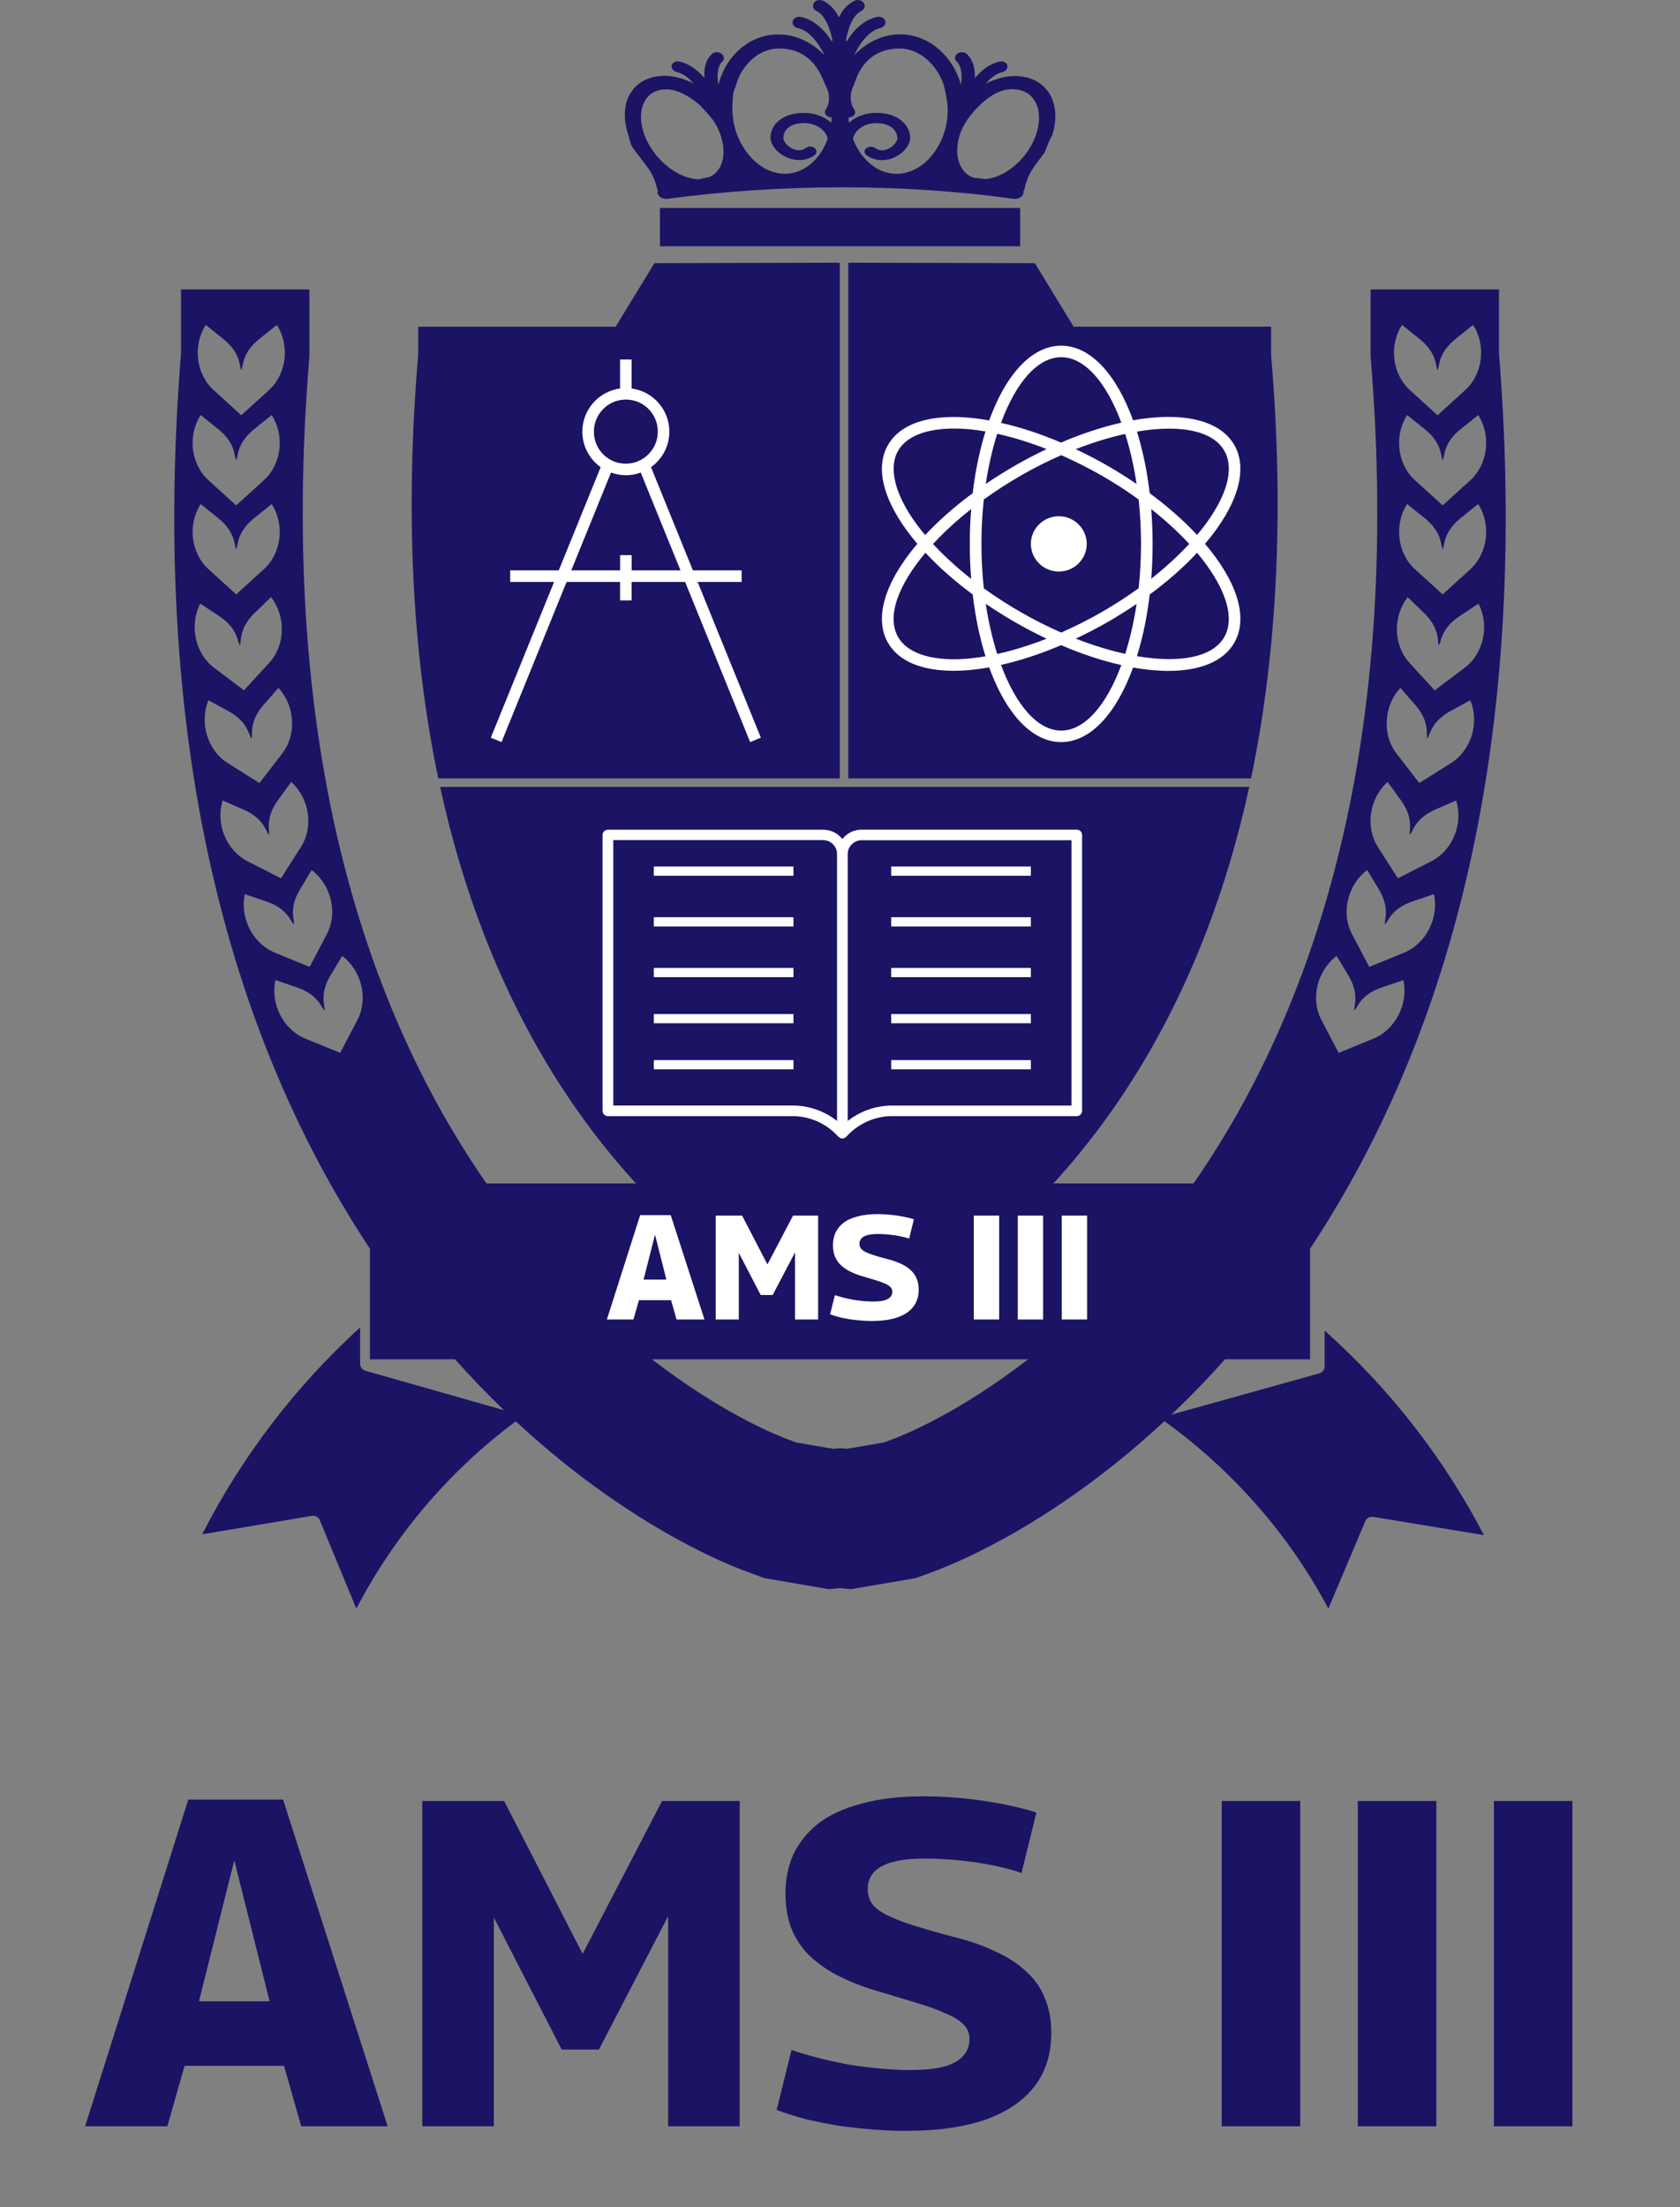 <svg xmlns="http://www.w3.org/2000/svg" width="102" height="134" viewBox="0 0 102 134" fill="none"><rect x="0" y="0" width="102" height="134" fill="#808080" stroke="none"/><path d="M51.504 47.26L75.954 47.26C77.559 39.587 77.973 30.937 77.174 21.541V20.401V19.835H76.601L65.185 19.835L62.998 16.248L62.833 15.976H62.509L51.504 15.95L51.504 47.26H51.504Z" fill="#1B1464"></path><path d="M50.986 47.26L50.986 15.95L40.055 15.976H39.732L39.567 16.248L37.379 19.835L25.963 19.835H25.39V20.401V21.541C24.591 30.937 25.005 39.587 26.61 47.26L50.986 47.26Z" fill="#1B1464"></path><path d="M26.721 47.773C32.322 73.542 49.934 80.344 50.112 80.411L50.164 80.43L50.216 80.44L51.031 80.578L51.106 80.59L51.18 80.584L51.284 80.574L51.387 80.584L51.462 80.59L51.536 80.578L52.352 80.44L52.403 80.43L52.455 80.411C52.633 80.344 70.246 73.542 75.847 47.773L26.721 47.773Z" fill="#1B1464"></path><path d="M12.276 93.147L18.942 92.028C18.967 92.025 18.99 92.022 19.012 92.022C19.185 92.022 19.346 92.125 19.416 92.293L21.635 97.66C24.056 93.015 27.541 88.997 31.779 85.95L22.183 83.217C22.174 83.214 22.164 83.21 22.151 83.204C22.142 83.201 22.132 83.198 22.122 83.194C22.103 83.185 22.084 83.175 22.068 83.165C22.065 83.162 22.058 83.159 22.055 83.159C22.033 83.142 22.013 83.126 21.994 83.11C21.988 83.104 21.985 83.1 21.981 83.094C21.968 83.081 21.956 83.065 21.946 83.052C21.94 83.046 21.936 83.036 21.93 83.026C21.92 83.013 21.914 82.997 21.907 82.981C21.904 82.971 21.898 82.961 21.895 82.952C21.888 82.936 21.885 82.919 21.879 82.9C21.875 82.89 21.872 82.884 21.872 82.874C21.866 82.848 21.863 82.819 21.863 82.793V80.59C17.954 84.152 14.694 88.405 12.276 93.147Z" fill="#1B1464"></path><path d="M64.285 31.341C63.35 31.341 62.589 32.094 62.589 33.02C62.589 33.945 63.35 34.699 64.285 34.699C65.22 34.699 65.981 33.945 65.981 33.02C65.981 32.097 65.22 31.341 64.285 31.341Z" fill="white"></path><path fill-rule="evenodd" clip-rule="evenodd" d="M74.933 27.003C75.826 28.543 75.081 30.765 73.162 33.018C75.081 35.272 75.83 37.497 74.93 39.037C74.268 40.175 72.828 40.73 70.938 40.73C70.276 40.73 69.556 40.66 68.794 40.526C67.785 43.299 66.22 45.052 64.427 45.052C62.633 45.052 61.065 43.296 60.056 40.516C59.728 40.577 59.404 40.621 59.089 40.656C58.671 40.701 58.269 40.723 57.89 40.723C55.952 40.723 54.563 40.14 53.921 39.037C53.024 37.497 53.773 35.269 55.695 33.015C55.479 32.76 55.277 32.508 55.09 32.253C53.567 30.188 53.152 28.323 53.921 27.003C54.689 25.683 56.524 25.106 59.089 25.383C59.404 25.418 59.728 25.466 60.056 25.524C61.065 22.744 62.633 20.987 64.427 20.987C66.22 20.987 67.785 22.741 68.794 25.514C71.722 24.994 74.036 25.463 74.933 27.003ZM72.68 32.476C74.342 30.497 75.046 28.59 74.326 27.353C73.606 26.116 71.587 25.766 69.029 26.203C69.379 27.325 69.643 28.584 69.804 29.942C70.909 30.761 71.877 31.616 72.68 32.476ZM69.897 30.908C70.768 31.596 71.546 32.31 72.201 33.021C71.546 33.732 70.768 34.446 69.897 35.135C69.951 34.45 69.98 33.745 69.98 33.021C69.98 32.298 69.948 31.59 69.897 30.908ZM69.132 35.712C69.225 34.845 69.276 33.943 69.276 33.018C69.276 32.097 69.225 31.195 69.135 30.325C68.425 29.811 67.663 29.317 66.856 28.855C66.053 28.396 65.24 27.991 64.433 27.634C63.63 27.985 62.816 28.393 62.01 28.855C61.203 29.317 60.441 29.811 59.731 30.325C59.638 31.192 59.586 32.094 59.586 33.018C59.586 33.946 59.638 34.851 59.731 35.718C60.444 36.232 61.206 36.722 62.006 37.181C62.813 37.644 63.626 38.052 64.43 38.403C65.236 38.045 66.049 37.641 66.853 37.181C67.66 36.719 68.421 36.225 69.132 35.712ZM69.007 29.381C68.435 28.992 67.834 28.616 67.204 28.252C66.577 27.892 65.944 27.567 65.311 27.27C66.349 26.866 67.362 26.553 68.313 26.346C68.608 27.264 68.843 28.287 69.007 29.381ZM68.081 25.66C67.185 23.244 65.87 21.685 64.43 21.685C62.987 21.685 61.67 23.25 60.776 25.673C61.949 25.935 63.177 26.339 64.421 26.869C65.69 26.323 66.927 25.922 68.081 25.66ZM60.545 26.336C61.509 26.547 62.518 26.859 63.546 27.264C62.92 27.561 62.286 27.889 61.653 28.252C61.023 28.613 60.422 28.992 59.85 29.381C60.014 28.284 60.252 27.261 60.545 26.336ZM54.534 27.353C53.921 28.405 54.335 30.041 55.663 31.842C55.82 32.055 55.99 32.269 56.17 32.483C56.977 31.622 57.944 30.761 59.056 29.942C59.217 28.578 59.484 27.315 59.834 26.193C59.558 26.148 59.285 26.107 59.018 26.078C58.632 26.037 58.263 26.018 57.912 26.018C56.244 26.018 55.039 26.486 54.534 27.353ZM58.963 35.141C58.096 34.462 57.318 33.751 56.649 33.025C57.308 32.31 58.086 31.593 58.963 30.905C58.909 31.59 58.88 32.294 58.88 33.018C58.88 33.745 58.909 34.456 58.963 35.141ZM54.535 38.686C55.148 39.738 56.781 40.203 59.018 39.961C59.282 39.932 59.555 39.891 59.834 39.843C59.481 38.721 59.217 37.455 59.057 36.091C57.97 35.288 57.003 34.433 56.187 33.557C54.519 35.536 53.815 37.449 54.535 38.686ZM59.85 36.658C60.426 37.05 61.027 37.43 61.653 37.787C62.286 38.15 62.916 38.479 63.543 38.775C62.518 39.18 61.509 39.489 60.545 39.703C60.252 38.778 60.014 37.752 59.85 36.658ZM60.776 40.366C61.673 42.792 62.99 44.354 64.43 44.354C65.867 44.354 67.185 42.795 68.081 40.376C66.927 40.118 65.693 39.713 64.424 39.168C63.177 39.7 61.949 40.105 60.776 40.366ZM68.316 39.696C67.364 39.486 66.352 39.177 65.314 38.772C65.947 38.472 66.58 38.147 67.207 37.79C67.837 37.43 68.438 37.05 69.01 36.661C68.843 37.752 68.608 38.775 68.316 39.696ZM69.029 39.834C71.587 40.273 73.606 39.923 74.326 38.686C75.042 37.449 74.342 35.543 72.68 33.56C71.877 34.421 70.909 35.278 69.804 36.094C69.643 37.455 69.379 38.715 69.029 39.834Z" fill="white"></path><rect x="39.694" y="52.607" width="8.48" height="0.56" fill="white"></rect><rect x="39.694" y="55.685" width="8.48" height="0.56" fill="white"></rect><rect x="39.694" y="58.764" width="8.48" height="0.56" fill="white"></rect><rect x="39.694" y="61.562" width="8.48" height="0.56" fill="white"></rect><rect x="39.694" y="64.36" width="8.48" height="0.56" fill="white"></rect><path fill-rule="evenodd" clip-rule="evenodd" d="M65.377 50.369H52.317C51.915 50.369 51.539 50.522 51.261 50.803C51.229 50.835 51.203 50.868 51.178 50.901C51.167 50.916 51.156 50.93 51.144 50.944C51.108 50.896 51.073 50.848 51.028 50.807C50.746 50.526 50.37 50.372 49.968 50.372H36.908C36.73 50.372 36.584 50.516 36.584 50.692L36.584 67.441C36.584 67.61 36.72 67.751 36.892 67.76H36.94H48.103C49.097 67.76 50.033 68.144 50.739 68.843C50.776 68.879 50.812 68.918 50.847 68.955L50.847 68.955C50.864 68.973 50.881 68.991 50.898 69.009C50.901 69.012 50.908 69.015 50.914 69.019C50.937 69.041 50.963 69.06 50.995 69.076C50.998 69.077 51 69.079 51.003 69.081C51.007 69.084 51.012 69.087 51.018 69.089C51.021 69.089 51.024 69.092 51.028 69.095C51.066 69.108 51.105 69.118 51.144 69.118C51.183 69.118 51.222 69.111 51.258 69.095C51.261 69.095 51.264 69.092 51.267 69.089C51.273 69.087 51.278 69.084 51.282 69.081L51.282 69.081C51.285 69.079 51.288 69.077 51.29 69.076C51.319 69.06 51.345 69.041 51.368 69.019C51.37 69.017 51.373 69.015 51.376 69.013C51.378 69.012 51.381 69.01 51.384 69.009C51.436 68.951 51.487 68.897 51.543 68.843C52.252 68.147 53.188 67.76 54.179 67.76H65.341C65.529 67.779 65.698 67.629 65.698 67.444V50.695C65.701 50.513 65.555 50.369 65.377 50.369ZM50.82 68.051C50.049 67.444 49.1 67.115 48.106 67.115H37.235L37.235 51.004H49.971C50.198 51.004 50.412 51.09 50.571 51.253C50.73 51.41 50.817 51.617 50.82 51.838V68.051ZM54.182 67.118H65.053H65.056V51.011H52.319C52.093 51.011 51.879 51.097 51.72 51.257C51.558 51.413 51.471 51.62 51.468 51.844V68.054C52.239 67.447 53.188 67.118 54.182 67.118Z" fill="white"></path><rect x="54.109" y="52.607" width="8.48" height="0.56" fill="white"></rect><rect x="54.109" y="55.685" width="8.48" height="0.56" fill="white"></rect><rect x="54.109" y="58.764" width="8.48" height="0.56" fill="white"></rect><rect x="54.109" y="61.562" width="8.48" height="0.56" fill="white"></rect><rect x="54.109" y="64.36" width="8.48" height="0.56" fill="white"></rect><path fill-rule="evenodd" clip-rule="evenodd" d="M37.647 36.45H38.348V35.33H41.596L45.545 45.052L46.195 44.785L42.355 35.33H45.027V34.628H42.07L39.526 28.362C40.198 27.88 40.639 27.094 40.639 26.206C40.639 24.864 39.641 23.758 38.348 23.584V21.826H37.647V23.584C36.358 23.758 35.356 24.864 35.356 26.206C35.356 27.094 35.797 27.88 36.469 28.362L33.925 34.628H30.975V35.33H33.641L29.8 44.785L30.45 45.052L34.399 35.33H37.647V36.45ZM36.108 26.649C35.791 25.234 37.03 23.992 38.441 24.31C39.154 24.47 39.727 25.044 39.887 25.76C40.204 27.175 38.966 28.416 37.554 28.099C36.841 27.939 36.265 27.364 36.108 26.649ZM37.097 28.689L34.684 34.628H37.65V33.704H38.351V34.628H41.315L38.902 28.689C38.62 28.795 38.316 28.853 37.999 28.853C37.682 28.853 37.378 28.792 37.097 28.689Z" fill="white"></path><path fill-rule="evenodd" clip-rule="evenodd" d="M38.148 8.183L38.319 8.807C38.319 8.807 38.604 9.251 38.669 9.303C38.72 9.367 38.904 9.603 38.898 9.603C39.448 10.31 39.716 10.662 39.901 11.475L39.946 11.564L39.923 11.615C39.913 11.666 39.917 11.714 39.933 11.769C40.001 11.948 40.208 12.069 40.441 12.076C40.47 12.076 40.508 12.076 40.541 12.069C47.49 11.139 54.83 11.139 61.527 12.069C61.789 12.108 62.06 11.974 62.128 11.769C62.144 11.718 62.148 11.67 62.138 11.622L62.135 11.602L62.151 11.59C62.18 11.555 62.199 11.519 62.203 11.478C62.371 10.662 62.63 10.313 63.163 9.61C63.163 9.61 63.341 9.367 63.393 9.306C63.419 9.286 63.468 9.159 63.533 8.99C63.628 8.742 63.758 8.404 63.904 8.177L63.891 8.186L63.991 7.815C64.143 7.124 64.091 6.443 63.826 5.883C63.551 5.32 63.066 4.911 62.426 4.722C61.785 4.54 61.048 4.591 60.314 4.872C60.204 4.911 60.101 4.959 59.997 5.01L59.845 5.09L59.939 4.978C60.243 4.652 60.547 4.45 60.841 4.383C61.061 4.335 61.203 4.149 61.158 3.973C61.116 3.797 60.9 3.689 60.683 3.74C60.182 3.852 59.719 4.146 59.283 4.632L59.186 4.751V4.741C59.208 4.085 59.05 3.602 58.697 3.273C58.549 3.142 58.29 3.135 58.119 3.263C57.947 3.394 57.934 3.606 58.083 3.737C58.345 3.98 58.429 4.428 58.358 5.058L58.342 5.144L58.242 4.818C57.679 3.257 56.298 2.086 54.649 2.086C53.64 2.086 52.696 2.528 51.984 3.228L51.865 3.353L51.904 3.26C52.324 2.4 52.89 1.827 53.443 1.705C53.663 1.657 53.798 1.466 53.747 1.277C53.685 1.088 53.462 0.976 53.242 1.027C52.599 1.171 52.033 1.606 51.59 2.233L51.383 2.54L51.367 2.419L51.402 2.246C51.577 1.418 51.871 0.877 52.292 0.666C52.492 0.563 52.56 0.343 52.44 0.173C52.321 0.004 52.059 -0.051 51.862 0.052C51.529 0.221 51.257 0.487 51.044 0.848L50.934 1.053L50.856 0.899C50.626 0.509 50.342 0.234 49.989 0.052C49.786 -0.047 49.53 0.007 49.414 0.173C49.304 0.349 49.368 0.567 49.572 0.666C49.98 0.871 50.284 1.389 50.481 2.179L50.536 2.425L50.516 2.537L50.342 2.275C49.876 1.625 49.291 1.174 48.631 1.027C48.411 0.979 48.182 1.091 48.13 1.277C48.078 1.469 48.217 1.661 48.444 1.705C49.003 1.827 49.582 2.4 50.015 3.263L50.054 3.353L49.938 3.231C49.213 2.528 48.259 2.086 47.244 2.093C45.504 2.086 44.088 3.394 43.632 5.083L43.616 5.144L43.603 5.058C43.512 4.428 43.6 3.98 43.852 3.743C44.001 3.606 43.978 3.394 43.803 3.263C43.629 3.132 43.37 3.139 43.228 3.273C42.875 3.602 42.723 4.089 42.769 4.741V4.744L42.672 4.629C42.219 4.14 41.753 3.845 41.249 3.737C41.029 3.686 40.822 3.794 40.783 3.97C40.738 4.146 40.89 4.332 41.107 4.38C41.43 4.45 41.76 4.68 42.099 5.061C41.255 4.629 40.331 4.482 39.532 4.716C38.898 4.901 38.423 5.314 38.157 5.877C37.944 6.344 37.889 6.894 37.97 7.46C38.002 7.703 38.064 7.943 38.148 8.183ZM59.367 6.504C59.978 5.883 60.896 5.173 62.012 5.493C62.503 5.637 62.756 5.976 62.885 6.235C63.063 6.593 63.118 7.012 63.066 7.467C63.017 7.902 62.869 8.359 62.623 8.81C62.122 9.715 61.32 10.422 60.473 10.729C60.292 10.793 60.065 10.854 59.819 10.873L59.114 10.79C58.432 10.55 58.17 9.898 58.125 9.351L58.124 9.342C58.121 9.291 58.119 9.242 58.119 9.191C58.099 8.154 58.613 7.275 59.367 6.504ZM51.725 7.089C51.677 7.112 51.629 7.124 51.58 7.128L51.525 7.121V7.271L51.551 7.451L51.635 7.371C52.033 7.054 52.592 6.852 53.203 6.852C54.451 6.846 55.295 7.534 55.26 8.458L55.257 8.477L55.253 8.5C55.143 9.015 54.639 9.482 54.025 9.658C53.517 9.795 53.009 9.712 52.611 9.424C52.459 9.312 52.45 9.12 52.595 9.002C52.738 8.88 52.983 8.874 53.142 8.989C53.323 9.124 53.54 9.159 53.779 9.095C54.118 8.996 54.416 8.717 54.484 8.436C54.484 7.854 53.992 7.476 53.197 7.476C52.502 7.476 51.929 7.87 51.8 8.375L51.79 8.429L51.881 8.657C52.401 9.802 53.352 10.55 54.432 10.553C54.607 10.557 54.781 10.534 54.949 10.496C55.907 10.278 56.569 9.565 56.964 8.874C57.223 8.423 57.388 7.937 57.475 7.447C57.556 6.993 57.562 6.533 57.488 6.078L57.467 5.955C57.404 5.587 57.345 5.233 57.19 4.879C57.038 4.524 56.828 4.185 56.553 3.878C56.104 3.379 55.425 2.947 54.623 2.947C52.584 2.947 52.044 4.561 51.877 5.061L51.877 5.061L51.877 5.061C51.854 5.132 51.838 5.18 51.826 5.199L51.777 5.288L51.713 5.487L51.674 5.624L51.661 5.707C51.622 6.037 51.68 6.405 51.868 6.657C51.978 6.814 51.907 7.006 51.725 7.089ZM44.492 5.966C44.496 5.932 44.498 5.899 44.501 5.866C44.514 5.717 44.525 5.584 44.589 5.432C44.644 5.305 44.685 5.179 44.725 5.054L44.725 5.054C44.782 4.877 44.839 4.702 44.935 4.524C45.097 4.226 45.3 3.942 45.559 3.689C45.986 3.273 46.591 2.944 47.289 2.944C49.169 2.944 49.759 4.336 50.02 4.95C50.067 5.062 50.103 5.148 50.135 5.195L50.141 5.205L50.225 5.413L50.316 5.694V5.707C50.364 6.03 50.313 6.401 50.132 6.657C50.028 6.808 50.099 7 50.283 7.083C50.329 7.108 50.384 7.121 50.435 7.124L50.494 7.121L50.487 7.271L50.468 7.451L50.38 7.371C49.98 7.051 49.42 6.852 48.803 6.852C47.558 6.852 46.73 7.534 46.782 8.458L46.788 8.477L46.794 8.503C46.908 9.018 47.428 9.482 48.049 9.655C48.56 9.789 49.064 9.709 49.456 9.421C49.605 9.312 49.614 9.117 49.465 8.996C49.32 8.871 49.074 8.868 48.922 8.983C48.738 9.117 48.524 9.156 48.282 9.088C47.936 8.992 47.635 8.711 47.561 8.429C47.545 7.847 48.023 7.47 48.828 7.473C49.52 7.47 50.099 7.866 50.242 8.372L50.251 8.426L50.164 8.653C49.672 9.799 48.735 10.547 47.655 10.55C47.486 10.55 47.322 10.531 47.163 10.496C46.2 10.288 45.514 9.581 45.103 8.893C44.537 7.978 44.398 6.964 44.492 5.966ZM39.952 5.493C39.464 5.634 39.221 5.976 39.095 6.235C38.769 6.939 38.901 7.905 39.415 8.804C40.14 10.058 41.411 10.88 42.432 10.883L43.105 10.736C43.988 10.313 44.221 9.018 43.512 7.652C43.315 7.267 42.985 6.913 42.678 6.583C42.653 6.557 42.628 6.53 42.604 6.504C42.407 6.289 42.157 6.107 41.902 5.938C41.388 5.595 40.667 5.282 39.952 5.493Z" fill="#1B1464"></path><rect x="40.069" y="12.626" width="21.869" height="2.326" fill="#1B1464"></rect><path fill-rule="evenodd" clip-rule="evenodd" d="M80.424 82.958V80.779C84.369 84.301 87.655 88.508 90.096 93.197L83.37 92.09C83.166 92.058 82.969 92.167 82.892 92.353L80.651 97.659C78.264 93.168 74.847 89.272 70.698 86.281C64.091 92.42 58.19 94.848 56.787 95.369L55.658 95.785L55.587 95.811L55.51 95.823L51.788 96.46L51.678 96.479L51.568 96.469L51.002 96.415L50.433 96.469L50.323 96.479L50.213 96.46L46.491 95.823L46.413 95.811L46.342 95.785L45.217 95.369C43.555 94.752 35.6 91.466 27.626 82.523H22.459V75.805C18.591 69.971 15.626 63.32 13.634 55.979C10.853 45.743 9.967 34.119 10.992 21.426L10.992 18.39V17.571H11.82L18.785 17.571V21.643C17.809 33.399 18.601 44.099 21.136 53.439C23.009 60.336 25.831 66.513 29.537 71.845L72.463 71.845C76.169 66.513 78.992 60.336 80.864 53.439C83.403 44.099 84.192 33.402 83.215 21.643V17.571H90.18L91.008 17.571V18.39V21.426C92.033 34.119 91.144 45.743 88.366 55.979C86.374 63.32 83.409 69.968 79.542 75.805V82.523H74.374C73.285 83.745 72.195 84.864 71.121 85.882L80.101 83.377C80.109 83.375 80.115 83.372 80.121 83.369L80.121 83.369C80.126 83.367 80.129 83.365 80.133 83.364L80.162 83.354C80.182 83.348 80.201 83.335 80.218 83.326C80.219 83.326 80.222 83.325 80.224 83.323L80.227 83.322C80.229 83.321 80.23 83.32 80.23 83.319C80.253 83.306 80.272 83.29 80.292 83.271C80.295 83.265 80.298 83.262 80.305 83.255L80.305 83.255C80.31 83.25 80.316 83.245 80.32 83.239C80.328 83.231 80.335 83.223 80.34 83.214C80.344 83.209 80.346 83.205 80.348 83.201L80.348 83.201L80.352 83.195L80.356 83.188C80.36 83.18 80.364 83.173 80.368 83.166L80.37 83.162L80.374 83.154C80.376 83.15 80.378 83.147 80.379 83.143C80.386 83.134 80.389 83.124 80.392 83.115C80.399 83.099 80.405 83.079 80.408 83.063C80.412 83.054 80.412 83.047 80.415 83.038C80.418 83.025 80.421 83.012 80.422 82.998C80.424 82.985 80.424 82.972 80.424 82.958ZM87.596 36.08L89.268 34.56C90.345 33.581 90.542 31.841 89.747 30.6L88.644 31.486C87.85 32.145 87.731 32.745 87.663 33.091L87.663 33.091L87.663 33.091L87.663 33.091C87.64 33.204 87.623 33.29 87.59 33.342C87.557 33.289 87.54 33.203 87.517 33.09C87.449 32.744 87.331 32.145 86.536 31.486L85.433 30.6C84.634 31.841 84.832 33.581 85.912 34.56L87.584 36.08H87.596ZM88.922 40.545L87.115 41.905H87.102L85.575 40.241C84.592 39.167 84.557 37.42 85.469 36.256L86.484 37.238C87.218 37.968 87.278 38.576 87.313 38.926V38.926C87.324 39.039 87.333 39.125 87.36 39.179C87.399 39.13 87.424 39.047 87.456 38.936C87.556 38.598 87.73 38.013 88.583 37.43L89.763 36.649C90.445 37.954 90.09 39.669 88.922 40.545ZM87.596 30.677L89.268 29.158C90.345 28.179 90.542 26.439 89.747 25.198L88.644 26.084C87.85 26.742 87.731 27.342 87.663 27.688L87.663 27.688L87.663 27.688L87.663 27.688C87.64 27.801 87.623 27.887 87.59 27.939C87.557 27.886 87.54 27.8 87.517 27.687C87.449 27.341 87.331 26.742 86.536 26.084L85.433 25.198C84.634 26.439 84.832 28.179 85.912 29.158L87.584 30.677H87.596ZM85.123 19.724L86.226 20.61C87.021 21.269 87.139 21.868 87.207 22.214C87.23 22.327 87.246 22.413 87.28 22.466C87.313 22.414 87.33 22.328 87.353 22.215L87.353 22.215L87.353 22.215L87.353 22.215C87.421 21.869 87.54 21.268 88.334 20.61L89.437 19.724C90.235 20.965 90.038 22.706 88.958 23.684L87.286 25.204H87.273L85.602 23.684C84.522 22.706 84.324 20.965 85.123 19.724ZM85.951 42.823L85.023 41.761C84.017 42.845 83.901 44.592 84.787 45.743L86.164 47.528L86.177 47.531L88.095 46.329C89.33 45.551 89.835 43.872 89.269 42.512L88.027 43.191C87.127 43.7 86.904 44.269 86.775 44.597C86.733 44.704 86.701 44.786 86.659 44.831C86.635 44.774 86.634 44.686 86.632 44.57C86.626 44.217 86.616 43.608 85.951 42.823ZM84.249 47.471L85.077 48.613C85.67 49.455 85.624 50.064 85.598 50.415C85.589 50.53 85.583 50.617 85.601 50.676C85.647 50.634 85.687 50.556 85.738 50.453C85.896 50.137 86.17 49.59 87.111 49.163L88.411 48.597C88.851 50.001 88.198 51.629 86.895 52.291L84.877 53.318L84.864 53.315L83.654 51.415C82.875 50.19 83.147 48.459 84.249 47.471ZM83.736 54.025L83.008 52.819C81.825 53.711 81.407 55.41 82.083 56.699L83.128 58.695L83.137 58.698L85.236 57.841C86.588 57.288 87.377 55.72 87.06 54.284L85.718 54.741C84.739 55.089 84.42 55.612 84.236 55.913C84.176 56.011 84.131 56.086 84.082 56.123C84.068 56.063 84.082 55.977 84.1 55.863C84.156 55.516 84.252 54.914 83.736 54.025ZM81.152 58.036L81.879 59.242C82.396 60.131 82.299 60.734 82.244 61.081C82.226 61.194 82.212 61.281 82.225 61.341C82.275 61.303 82.32 61.229 82.379 61.131C82.563 60.83 82.882 60.306 83.862 59.959L85.204 59.501C85.52 60.938 84.731 62.505 83.38 63.058L81.281 63.916L81.272 63.912L80.227 61.916C79.551 60.63 79.972 58.932 81.152 58.036ZM13.596 20.61L12.493 19.724C11.694 20.965 11.892 22.706 12.972 23.684L14.643 25.204H14.656L16.328 23.684C17.408 22.706 17.605 20.965 16.807 19.724L15.704 20.61C14.909 21.268 14.791 21.869 14.723 22.215C14.7 22.328 14.683 22.414 14.65 22.466C14.616 22.413 14.6 22.327 14.577 22.214C14.509 21.868 14.391 21.269 13.596 20.61ZM12.183 25.198L13.285 26.084C14.081 26.742 14.199 27.341 14.267 27.687C14.289 27.8 14.306 27.886 14.34 27.939C14.373 27.887 14.39 27.801 14.412 27.688C14.481 27.342 14.599 26.742 15.394 26.084L16.496 25.198C17.295 26.439 17.098 28.179 16.018 29.158L14.346 30.677H14.333L12.661 29.158C11.581 28.179 11.384 26.439 12.183 25.198ZM13.285 31.486L12.183 30.6C11.384 31.841 11.581 33.581 12.661 34.56L14.333 36.08H14.346L16.018 34.56C17.098 33.581 17.295 31.841 16.496 30.6L15.394 31.486C14.599 32.145 14.481 32.745 14.412 33.091C14.39 33.204 14.373 33.29 14.34 33.342C14.306 33.289 14.289 33.203 14.267 33.09C14.199 32.744 14.081 32.145 13.285 31.486ZM12.16 36.646L13.34 37.426C14.193 38.01 14.366 38.595 14.466 38.933C14.499 39.043 14.524 39.127 14.562 39.176C14.591 39.121 14.6 39.033 14.612 38.918C14.648 38.568 14.71 37.962 15.439 37.234L16.454 36.252C17.366 37.417 17.33 39.167 16.347 40.238L14.821 41.902H14.808L13 40.542C11.84 39.669 11.481 37.954 12.16 36.646ZM13.899 43.191L12.657 42.512C12.091 43.872 12.596 45.551 13.828 46.329L15.745 47.531L15.758 47.528L17.136 45.743C18.025 44.588 17.909 42.845 16.903 41.761L15.975 42.823C15.31 43.608 15.3 44.217 15.294 44.57C15.292 44.686 15.291 44.774 15.267 44.831C15.225 44.786 15.193 44.704 15.151 44.597C15.022 44.269 14.799 43.7 13.899 43.191ZM13.518 48.597L14.818 49.163C15.761 49.592 16.034 50.138 16.191 50.453C16.243 50.556 16.282 50.634 16.328 50.676C16.346 50.617 16.34 50.53 16.331 50.415C16.305 50.064 16.259 49.455 16.852 48.613L17.68 47.471C18.782 48.459 19.054 50.19 18.274 51.415L17.065 53.315L17.052 53.318L15.034 52.291C13.731 51.626 13.078 50.001 13.518 48.597ZM16.211 54.741L14.869 54.284C14.552 55.723 15.341 57.288 16.696 57.841L18.795 58.698L18.805 58.695L19.849 56.699C20.522 55.413 20.101 53.711 18.921 52.819L18.194 54.025C17.677 54.911 17.773 55.513 17.829 55.861C17.847 55.975 17.861 56.062 17.848 56.123C17.797 56.085 17.751 56.01 17.689 55.91C17.504 55.608 17.184 55.088 16.211 54.741ZM21.702 61.916L20.657 63.912L20.648 63.916L18.549 63.058C17.194 62.505 16.405 60.941 16.725 59.501L18.067 59.959C19.041 60.305 19.36 60.826 19.546 61.128C19.607 61.227 19.653 61.303 19.703 61.341C19.717 61.28 19.703 61.193 19.685 61.078C19.629 60.73 19.534 60.128 20.049 59.242L20.777 58.036C21.957 58.932 22.375 60.63 21.702 61.916ZM53.66 87.574L54.216 87.366C54.782 87.158 58.142 85.831 62.42 82.523L39.584 82.523C43.862 85.831 47.222 87.155 47.788 87.366L48.344 87.574L50.598 87.958L51.002 87.919L51.406 87.958L53.66 87.574Z" fill="#1B1464"></path><path d="M18.805 58.692C18.802 58.689 18.799 58.689 18.795 58.685C18.799 58.689 18.802 58.692 18.805 58.692Z" fill="#21398E"></path><path d="M86.18 47.531C86.18 47.528 86.177 47.525 86.177 47.521C86.177 47.521 86.177 47.528 86.18 47.531Z" fill="#21398E"></path><path d="M14.345 30.677C14.342 30.674 14.342 30.671 14.339 30.667C14.342 30.671 14.342 30.674 14.345 30.677Z" fill="#21398E"></path><path d="M14.345 36.08C14.342 36.077 14.342 36.073 14.339 36.07C14.342 36.073 14.342 36.077 14.345 36.08Z" fill="#21398E"></path><path d="M64.463 80.107V73.799H66.002V80.107H64.463Z" fill="white"></path><path d="M61.794 80.107V73.799H63.332V80.107H61.794Z" fill="white"></path><path d="M59.124 80.107V73.799H60.663V80.107H59.124Z" fill="white"></path><path d="M55.487 74.024L55.196 75.196C55.074 75.154 54.935 75.115 54.777 75.079C54.619 75.043 54.455 75.013 54.285 74.989C54.115 74.965 53.946 74.947 53.776 74.934C53.606 74.922 53.442 74.916 53.284 74.916C52.926 74.916 52.653 74.965 52.465 75.061C52.277 75.157 52.183 75.307 52.183 75.511C52.183 75.619 52.213 75.716 52.274 75.8C52.334 75.878 52.431 75.95 52.565 76.016C52.699 76.082 52.871 76.148 53.084 76.214C53.296 76.28 53.551 76.352 53.848 76.43C54.17 76.508 54.449 76.605 54.686 76.719C54.929 76.827 55.129 76.956 55.287 77.106C55.45 77.25 55.572 77.422 55.651 77.62C55.736 77.812 55.778 78.037 55.778 78.296C55.778 78.704 55.669 79.05 55.45 79.332C55.232 79.614 54.91 79.831 54.486 79.981C54.061 80.125 53.539 80.197 52.92 80.197C52.714 80.197 52.501 80.188 52.283 80.17C52.064 80.152 51.843 80.128 51.618 80.098C51.4 80.062 51.188 80.02 50.981 79.972C50.775 79.918 50.581 79.858 50.399 79.791L50.69 78.629C50.872 78.689 51.06 78.743 51.254 78.791C51.449 78.839 51.646 78.881 51.846 78.917C52.046 78.947 52.243 78.972 52.438 78.99C52.638 79.007 52.826 79.016 53.002 79.016C53.275 79.016 53.496 78.996 53.666 78.954C53.842 78.905 53.97 78.836 54.049 78.746C54.134 78.656 54.176 78.545 54.176 78.413C54.176 78.299 54.134 78.203 54.049 78.124C53.97 78.046 53.848 77.974 53.685 77.908C53.521 77.836 53.314 77.764 53.066 77.692C52.823 77.62 52.541 77.536 52.219 77.44C51.946 77.35 51.706 77.247 51.5 77.133C51.3 77.019 51.13 76.89 50.99 76.746C50.851 76.596 50.745 76.424 50.672 76.232C50.605 76.04 50.572 75.824 50.572 75.583C50.572 75.313 50.623 75.064 50.726 74.835C50.836 74.607 50.996 74.409 51.209 74.241C51.427 74.072 51.709 73.943 52.055 73.853C52.401 73.757 52.811 73.709 53.284 73.709C53.563 73.709 53.839 73.724 54.112 73.754C54.392 73.784 54.649 73.823 54.886 73.871C55.123 73.919 55.323 73.97 55.487 74.024Z" fill="white"></path><path d="M43.454 80.107V73.799H45.056L46.594 76.764L48.151 73.799H49.671V80.107H48.269V76.034L46.913 78.62H46.185L44.856 76.061V80.107H43.454Z" fill="white"></path><path d="M36.846 80.107L38.867 73.772H40.723L42.771 80.107H41.078L40.742 78.935H38.794L38.457 80.107H36.846ZM39.076 77.683H40.459L39.768 74.952L39.076 77.683Z" fill="white"></path><path d="M5.169 129.085L11.432 109.251H17.187L23.535 129.085H18.288L17.244 125.417H11.206L10.162 129.085H5.169ZM12.081 121.496H16.369L14.225 112.947L12.081 121.496ZM25.64 129.085V109.336H30.606L35.374 118.618L40.198 109.336H44.91V129.085H40.565V116.333L36.361 124.43H34.104L29.985 116.417V129.085H25.64ZM62.924 110.041L62.022 113.709C61.645 113.577 61.213 113.455 60.724 113.342C60.235 113.229 59.727 113.135 59.2 113.06C58.674 112.985 58.147 112.928 57.62 112.891C57.094 112.853 56.586 112.834 56.097 112.834C54.987 112.834 54.141 112.985 53.558 113.286C52.975 113.587 52.683 114.057 52.683 114.696C52.683 115.035 52.777 115.336 52.965 115.599C53.153 115.844 53.454 116.069 53.868 116.276C54.282 116.483 54.818 116.69 55.476 116.897C56.134 117.104 56.924 117.33 57.846 117.574C58.843 117.819 59.708 118.12 60.442 118.477C61.194 118.816 61.815 119.22 62.304 119.69C62.811 120.142 63.188 120.678 63.432 121.298C63.695 121.9 63.827 122.605 63.827 123.414C63.827 124.693 63.489 125.775 62.811 126.659C62.134 127.543 61.138 128.22 59.821 128.69C58.504 129.141 56.887 129.367 54.968 129.367C54.329 129.367 53.67 129.339 52.993 129.282C52.316 129.226 51.63 129.151 50.934 129.057C50.257 128.944 49.599 128.812 48.959 128.662C48.319 128.492 47.718 128.304 47.153 128.098L48.056 124.458C48.62 124.646 49.203 124.815 49.805 124.966C50.407 125.116 51.019 125.248 51.639 125.361C52.26 125.455 52.871 125.53 53.473 125.587C54.094 125.643 54.677 125.671 55.222 125.671C56.069 125.671 56.755 125.605 57.282 125.474C57.827 125.323 58.222 125.107 58.467 124.825C58.73 124.543 58.862 124.195 58.862 123.781C58.862 123.424 58.73 123.123 58.467 122.878C58.222 122.634 57.846 122.408 57.338 122.201C56.83 121.975 56.191 121.75 55.42 121.524C54.667 121.298 53.793 121.035 52.796 120.734C51.95 120.452 51.207 120.132 50.567 119.775C49.946 119.417 49.42 119.013 48.987 118.562C48.555 118.091 48.225 117.555 48 116.953C47.793 116.352 47.689 115.674 47.689 114.922C47.689 114.076 47.849 113.295 48.169 112.58C48.508 111.866 49.006 111.245 49.664 110.718C50.341 110.192 51.216 109.787 52.288 109.505C53.36 109.204 54.63 109.054 56.097 109.054C56.962 109.054 57.818 109.101 58.664 109.195C59.529 109.289 60.329 109.411 61.062 109.562C61.796 109.712 62.416 109.872 62.924 110.041ZM74.176 129.085V109.336H78.944V129.085H74.176ZM82.439 129.085V109.336H87.207V129.085H82.439ZM90.701 129.085V109.336H95.469V129.085H90.701Z" fill="#1B1464"></path></svg>